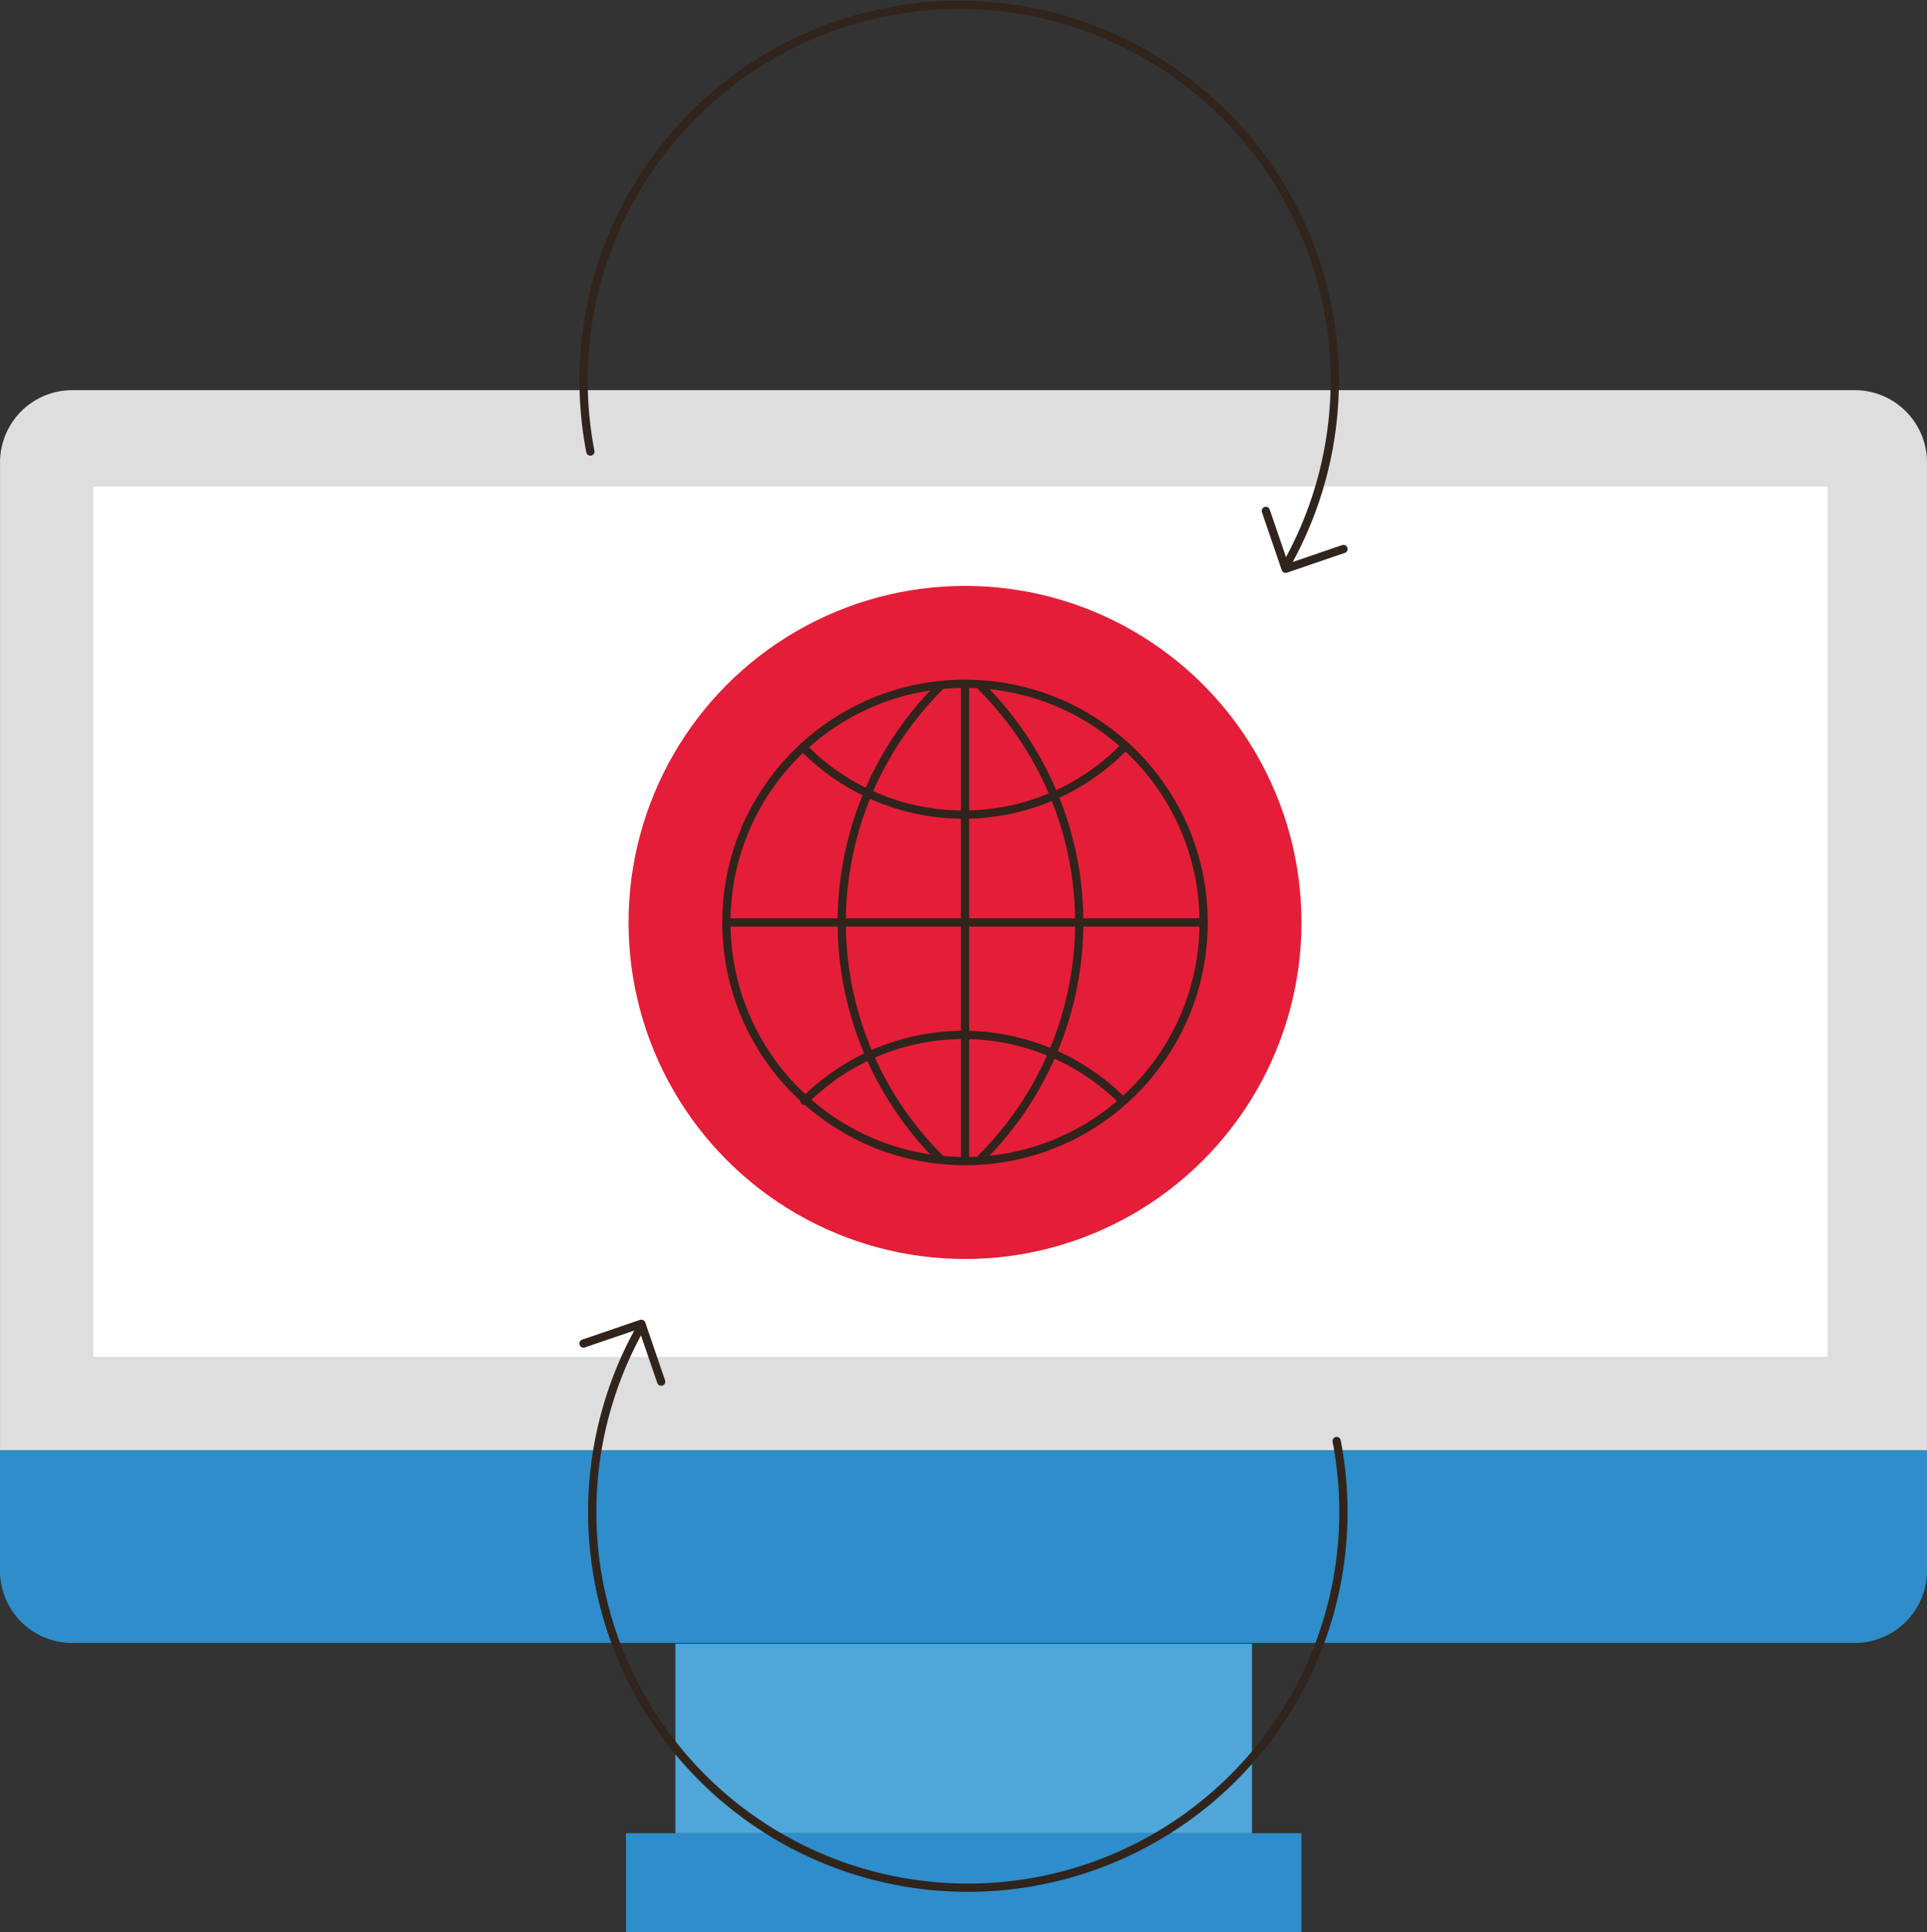<svg xmlns="http://www.w3.org/2000/svg" width="233.95" height="234.519" viewBox="0 0 233.95 234.519">
  <rect x="0" y="0" width="233.95" height="234.519" fill="#333333" stroke="none"/>
  <g id="Group_970" data-name="Group 970" transform="translate(-7246.083 -4329.591)">
    <path id="Path_554" data-name="Path 554" d="M7480.033,4402.933a8.774,8.774,0,0,0-8.773-8.773h-216.4a8.774,8.774,0,0,0-8.773,8.773v119.9h233.95Z" transform="translate(0 -17.21)" fill="#dedede"/>
    <path id="Path_555" data-name="Path 555" d="M7254.856,4593.555h216.4a8.773,8.773,0,0,0,8.773-8.772V4570.16h-233.95v14.622A8.773,8.773,0,0,0,7254.856,4593.555Z" transform="translate(0 -64.538)" fill="#2e8dca"/>
    <rect id="Rectangle_215" data-name="Rectangle 215" width="70" height="23" transform="translate(7328.083 4529.109)" fill="#4ea7d8"/>
    <rect id="Rectangle_216" data-name="Rectangle 216" width="82" height="12" transform="translate(7322.083 4552.109)" fill="#2e8dca"/>
    <rect id="Rectangle_217" data-name="Rectangle 217" width="210.555" height="105.643" transform="translate(7257.415 4388.648)" fill="#fff"/>
    <circle id="Ellipse_86" data-name="Ellipse 86" cx="40.85" cy="40.85" r="40.85" transform="translate(7322.391 4400.711)" fill="#e41e38"/>
    <circle id="Ellipse_87" data-name="Ellipse 87" cx="28.97" cy="28.97" r="28.97" transform="translate(7334.271 4412.591)" fill="none" stroke="#30241c" stroke-linecap="round" stroke-linejoin="round" stroke-width="1"/>
    <line id="Line_149" data-name="Line 149" y2="57.939" transform="translate(7363.241 4412.591)" fill="none" stroke="#30241c" stroke-linecap="round" stroke-linejoin="round" stroke-width="1"/>
    <line id="Line_150" data-name="Line 150" x2="57.939" transform="translate(7334.271 4441.561)" fill="none" stroke="#30241c" stroke-linecap="round" stroke-linejoin="round" stroke-width="1"/>
    <path id="Path_556" data-name="Path 556" d="M7379.668,4453.684a27.294,27.294,0,0,0,38.623,0" transform="translate(-35.922 -33.217)" fill="none" stroke="#30241c" stroke-linecap="round" stroke-linejoin="round" stroke-width="1"/>
    <path id="Path_557" data-name="Path 557" d="M7418.291,4509.215a27.293,27.293,0,0,0-38.623,0" transform="translate(-35.922 -45.996)" fill="none" stroke="#30241c" stroke-linecap="round" stroke-linejoin="round" stroke-width="1"/>
    <path id="Path_558" data-name="Path 558" d="M7409.1,4500.594a40.371,40.371,0,0,0,0-57.131" transform="translate(-43.836 -30.468)" fill="none" stroke="#30241c" stroke-linecap="round" stroke-linejoin="round" stroke-width="1"/>
    <path id="Path_559" data-name="Path 559" d="M7397.708,4500.594a40.371,40.371,0,0,1,0-57.131" transform="translate(-37.588 -30.468)" fill="none" stroke="#30241c" stroke-linecap="round" stroke-linejoin="round" stroke-width="1"/>
    <g id="Group_968" data-name="Group 968" transform="translate(7316.924 4477.992)">
      <path id="Path_560" data-name="Path 560" d="M7434.8,4563.775a45.6,45.6,0,1,1-84.82-13.191" transform="translate(-7343.365 -4537.265)" fill="none" stroke="#30241c" stroke-linecap="round" stroke-linejoin="round" stroke-width="1"/>
      <path id="Path_561" data-name="Path 561" d="M7446.55,4532.366" transform="translate(-7370.831 -4532.366)" fill="none" stroke="#30241c" stroke-linecap="round" stroke-linejoin="round" stroke-width="4"/>
      <path id="Path_562" data-name="Path 562" d="M7342.98,4551.563l7.023-2.4,2.405,7.024" transform="translate(-7342.98 -4536.882)" fill="none" stroke="#30241c" stroke-linecap="round" stroke-linejoin="round" stroke-width="1"/>
    </g>
    <g id="Group_969" data-name="Group 969" transform="translate(7316.924 4330.16)">
      <path id="Path_563" data-name="Path 563" d="M7343.813,4384.4a45.6,45.6,0,1,1,84.82,13.19" transform="translate(-7342.98 -4330.16)" fill="none" stroke="#30241c" stroke-linecap="round" stroke-linejoin="round" stroke-width="1"/>
      <path id="Path_564" data-name="Path 564" d="M7365.615,4440.616" transform="translate(-7349.067 -4359.863)" fill="none" stroke="#30241c" stroke-linecap="round" stroke-linejoin="round" stroke-width="4"/>
      <path id="Path_565" data-name="Path 565" d="M7465.716,4418.832l-7.023,2.4-2.405-7.025" transform="translate(-7373.45 -4352.762)" fill="none" stroke="#30241c" stroke-linecap="round" stroke-linejoin="round" stroke-width="1"/>
    </g>
  </g>
</svg>
